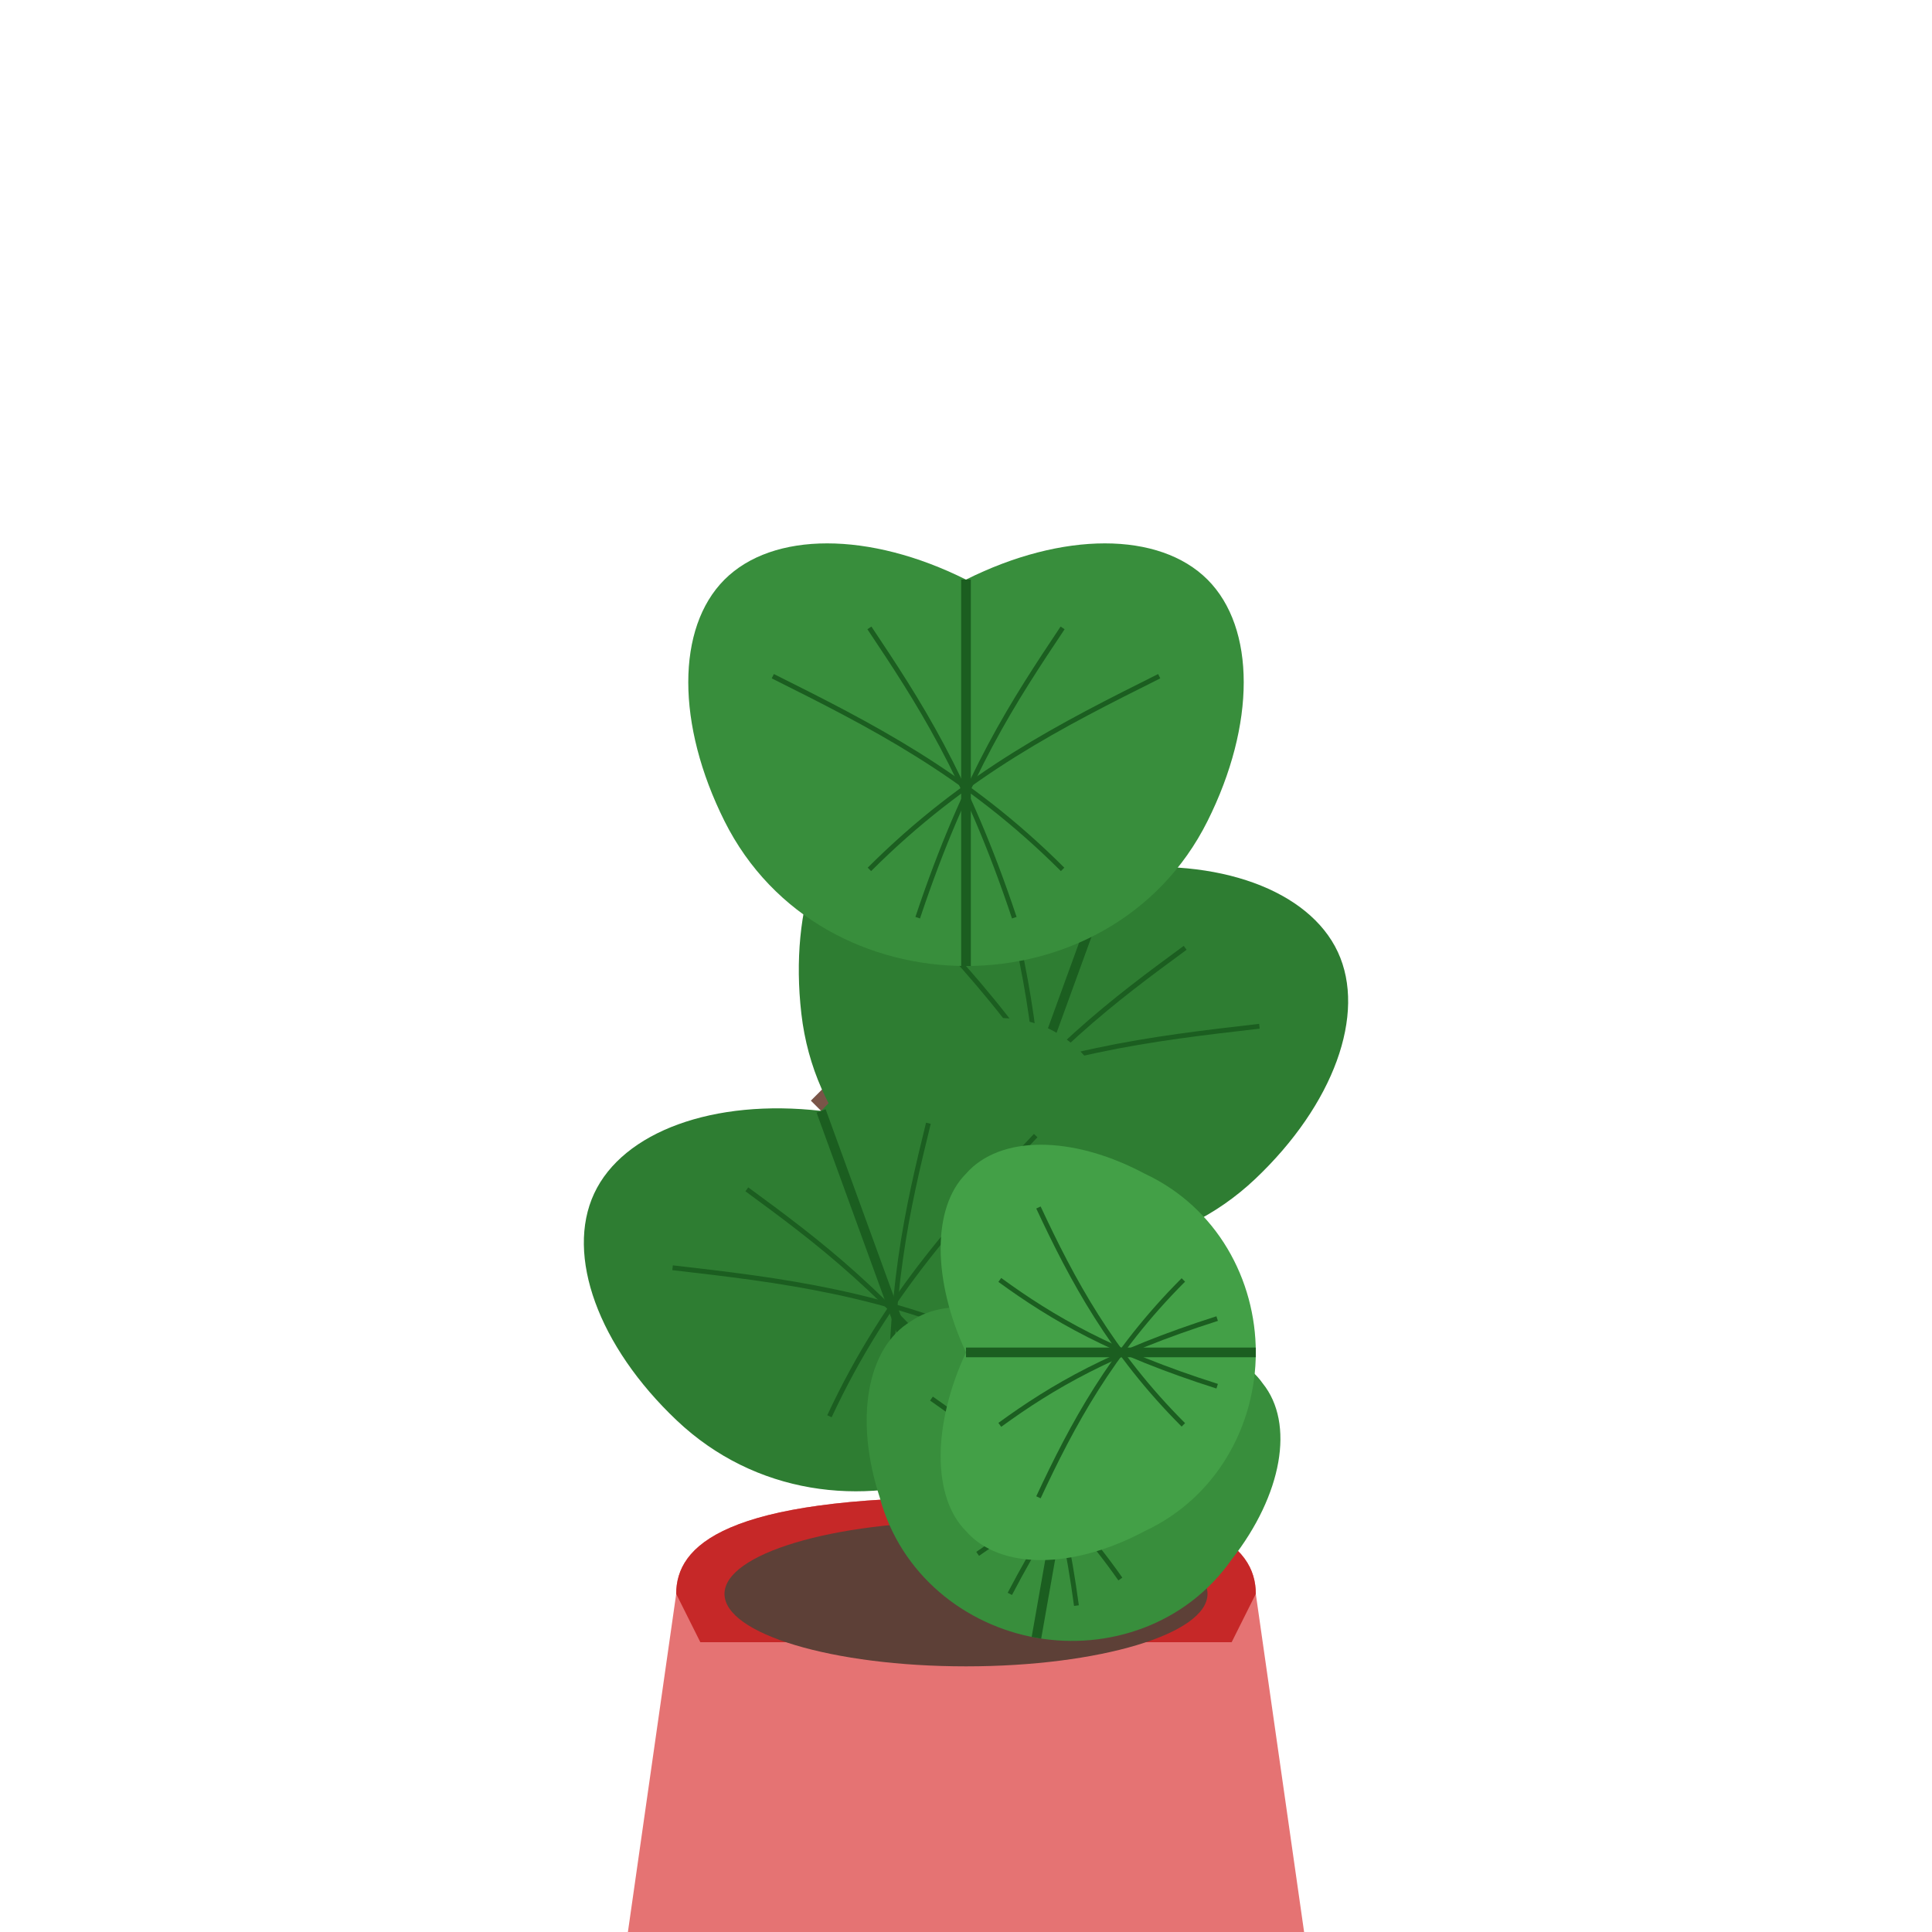 <svg width="400" height="400" viewBox="0 0 400 400" xmlns="http://www.w3.org/2000/svg">
  <!-- Plant Pot -->
  <g transform="translate(200, 330)">
    <!-- Pot Body -->
    <path d="M-60,0 C-60,-10 -50,-20 0,-20 C50,-20 60,-10 60,0 L70,70 L-70,70 Z" fill="#e57373" />
    <!-- Pot Rim -->
    <path d="M-60,0 C-60,-10 -50,-20 0,-20 C50,-20 60,-10 60,0 L55,10 L-55,10 Z" fill="#c62828" />
  </g>
  
  <!-- Soil -->
  <ellipse cx="200" cy="330" rx="50" ry="15" fill="#5d4037" />

  <!-- Fiddle Leaf Fig Plant (Ficus Lyrata) -->
  <!-- Main Stem -->
  <path d="M200,120 C200,180 200,250 200,330" stroke="#795548" stroke-width="10" fill="none" />
  
  <!-- Branch 1 -->
  <path d="M200,150 C210,160 220,170 230,180" stroke="#795548" stroke-width="6" fill="none" />
  
  <!-- Branch 2 -->
  <path d="M200,200 C190,210 180,220 170,230" stroke="#795548" stroke-width="6" fill="none" />
  
  <!-- Branch 3 -->
  <path d="M200,250 C210,260 220,270 225,280" stroke="#795548" stroke-width="6" fill="none" />

  <!-- Leaf 1 (on Branch 1) -->
  <g transform="translate(230, 180) rotate(20)">
    <path d="M0,0 C20,-10 40,-10 50,0 C60,10 60,30 50,50 C40,70 20,80 0,80 C-20,80 -40,70 -50,50 C-60,30 -60,10 -50,0 C-40,-10 -20,-10 0,0 Z" fill="#2e7d32" />
    <!-- Leaf Veins -->
    <path d="M0,0 C0,20 0,40 0,80" stroke="#1b5e20" stroke-width="2" fill="none" />
    <path d="M-20,10 C-10,25 0,40 10,70" stroke="#1b5e20" stroke-width="1" fill="none" />
    <path d="M20,10 C10,25 0,40 -10,70" stroke="#1b5e20" stroke-width="1" fill="none" />
    <path d="M-40,20 C-20,30 0,40 20,60" stroke="#1b5e20" stroke-width="1" fill="none" />
    <path d="M40,20 C20,30 0,40 -20,60" stroke="#1b5e20" stroke-width="1" fill="none" />
  </g>

  <!-- Leaf 2 (on Branch 2) -->
  <g transform="translate(170, 230) rotate(-20)">
    <path d="M0,0 C20,-10 40,-10 50,0 C60,10 60,30 50,50 C40,70 20,80 0,80 C-20,80 -40,70 -50,50 C-60,30 -60,10 -50,0 C-40,-10 -20,-10 0,0 Z" fill="#2e7d32" />
    <!-- Leaf Veins -->
    <path d="M0,0 C0,20 0,40 0,80" stroke="#1b5e20" stroke-width="2" fill="none" />
    <path d="M-20,10 C-10,25 0,40 10,70" stroke="#1b5e20" stroke-width="1" fill="none" />
    <path d="M20,10 C10,25 0,40 -10,70" stroke="#1b5e20" stroke-width="1" fill="none" />
    <path d="M-40,20 C-20,30 0,40 20,60" stroke="#1b5e20" stroke-width="1" fill="none" />
    <path d="M40,20 C20,30 0,40 -20,60" stroke="#1b5e20" stroke-width="1" fill="none" />
  </g>

  <!-- Leaf 3 (on Branch 3) -->
  <g transform="translate(225, 280) rotate(10)">
    <path d="M0,0 C15,-7 30,-7 37,0 C45,7 45,22 37,37 C30,52 15,60 0,60 C-15,60 -30,52 -37,37 C-45,22 -45,7 -37,0 C-30,-7 -15,-7 0,0 Z" fill="#388e3c" />
    <!-- Leaf Veins -->
    <path d="M0,0 C0,15 0,30 0,60" stroke="#1b5e20" stroke-width="2" fill="none" />
    <path d="M-15,7 C-7,18 0,30 7,52" stroke="#1b5e20" stroke-width="1" fill="none" />
    <path d="M15,7 C7,18 0,30 -7,52" stroke="#1b5e20" stroke-width="1" fill="none" />
    <path d="M-30,15 C-15,22 0,30 15,45" stroke="#1b5e20" stroke-width="1" fill="none" />
    <path d="M30,15 C15,22 0,30 -15,45" stroke="#1b5e20" stroke-width="1" fill="none" />
  </g>

  <!-- Leaf 4 (top main stem) -->
  <g transform="translate(200, 120) rotate(0)">
    <path d="M0,0 C20,-10 40,-10 50,0 C60,10 60,30 50,50 C40,70 20,80 0,80 C-20,80 -40,70 -50,50 C-60,30 -60,10 -50,0 C-40,-10 -20,-10 0,0 Z" fill="#388e3c" />
    <!-- Leaf Veins -->
    <path d="M0,0 C0,20 0,40 0,80" stroke="#1b5e20" stroke-width="2" fill="none" />
    <path d="M-20,10 C-10,25 0,40 10,70" stroke="#1b5e20" stroke-width="1" fill="none" />
    <path d="M20,10 C10,25 0,40 -10,70" stroke="#1b5e20" stroke-width="1" fill="none" />
    <path d="M-40,20 C-20,30 0,40 20,60" stroke="#1b5e20" stroke-width="1" fill="none" />
    <path d="M40,20 C20,30 0,40 -20,60" stroke="#1b5e20" stroke-width="1" fill="none" />
  </g>

  <!-- Leaf 5 (middle main stem) -->
  <g transform="translate(200, 280) rotate(-90)">
    <path d="M0,0 C15,-7 30,-7 37,0 C45,7 45,22 37,37 C30,52 15,60 0,60 C-15,60 -30,52 -37,37 C-45,22 -45,7 -37,0 C-30,-7 -15,-7 0,0 Z" fill="#43a047" />
    <!-- Leaf Veins -->
    <path d="M0,0 C0,15 0,30 0,60" stroke="#1b5e20" stroke-width="2" fill="none" />
    <path d="M-15,7 C-7,18 0,30 7,52" stroke="#1b5e20" stroke-width="1" fill="none" />
    <path d="M15,7 C7,18 0,30 -7,52" stroke="#1b5e20" stroke-width="1" fill="none" />
    <path d="M-30,15 C-15,22 0,30 15,45" stroke="#1b5e20" stroke-width="1" fill="none" />
    <path d="M30,15 C15,22 0,30 -15,45" stroke="#1b5e20" stroke-width="1" fill="none" />
  </g>
</svg>

